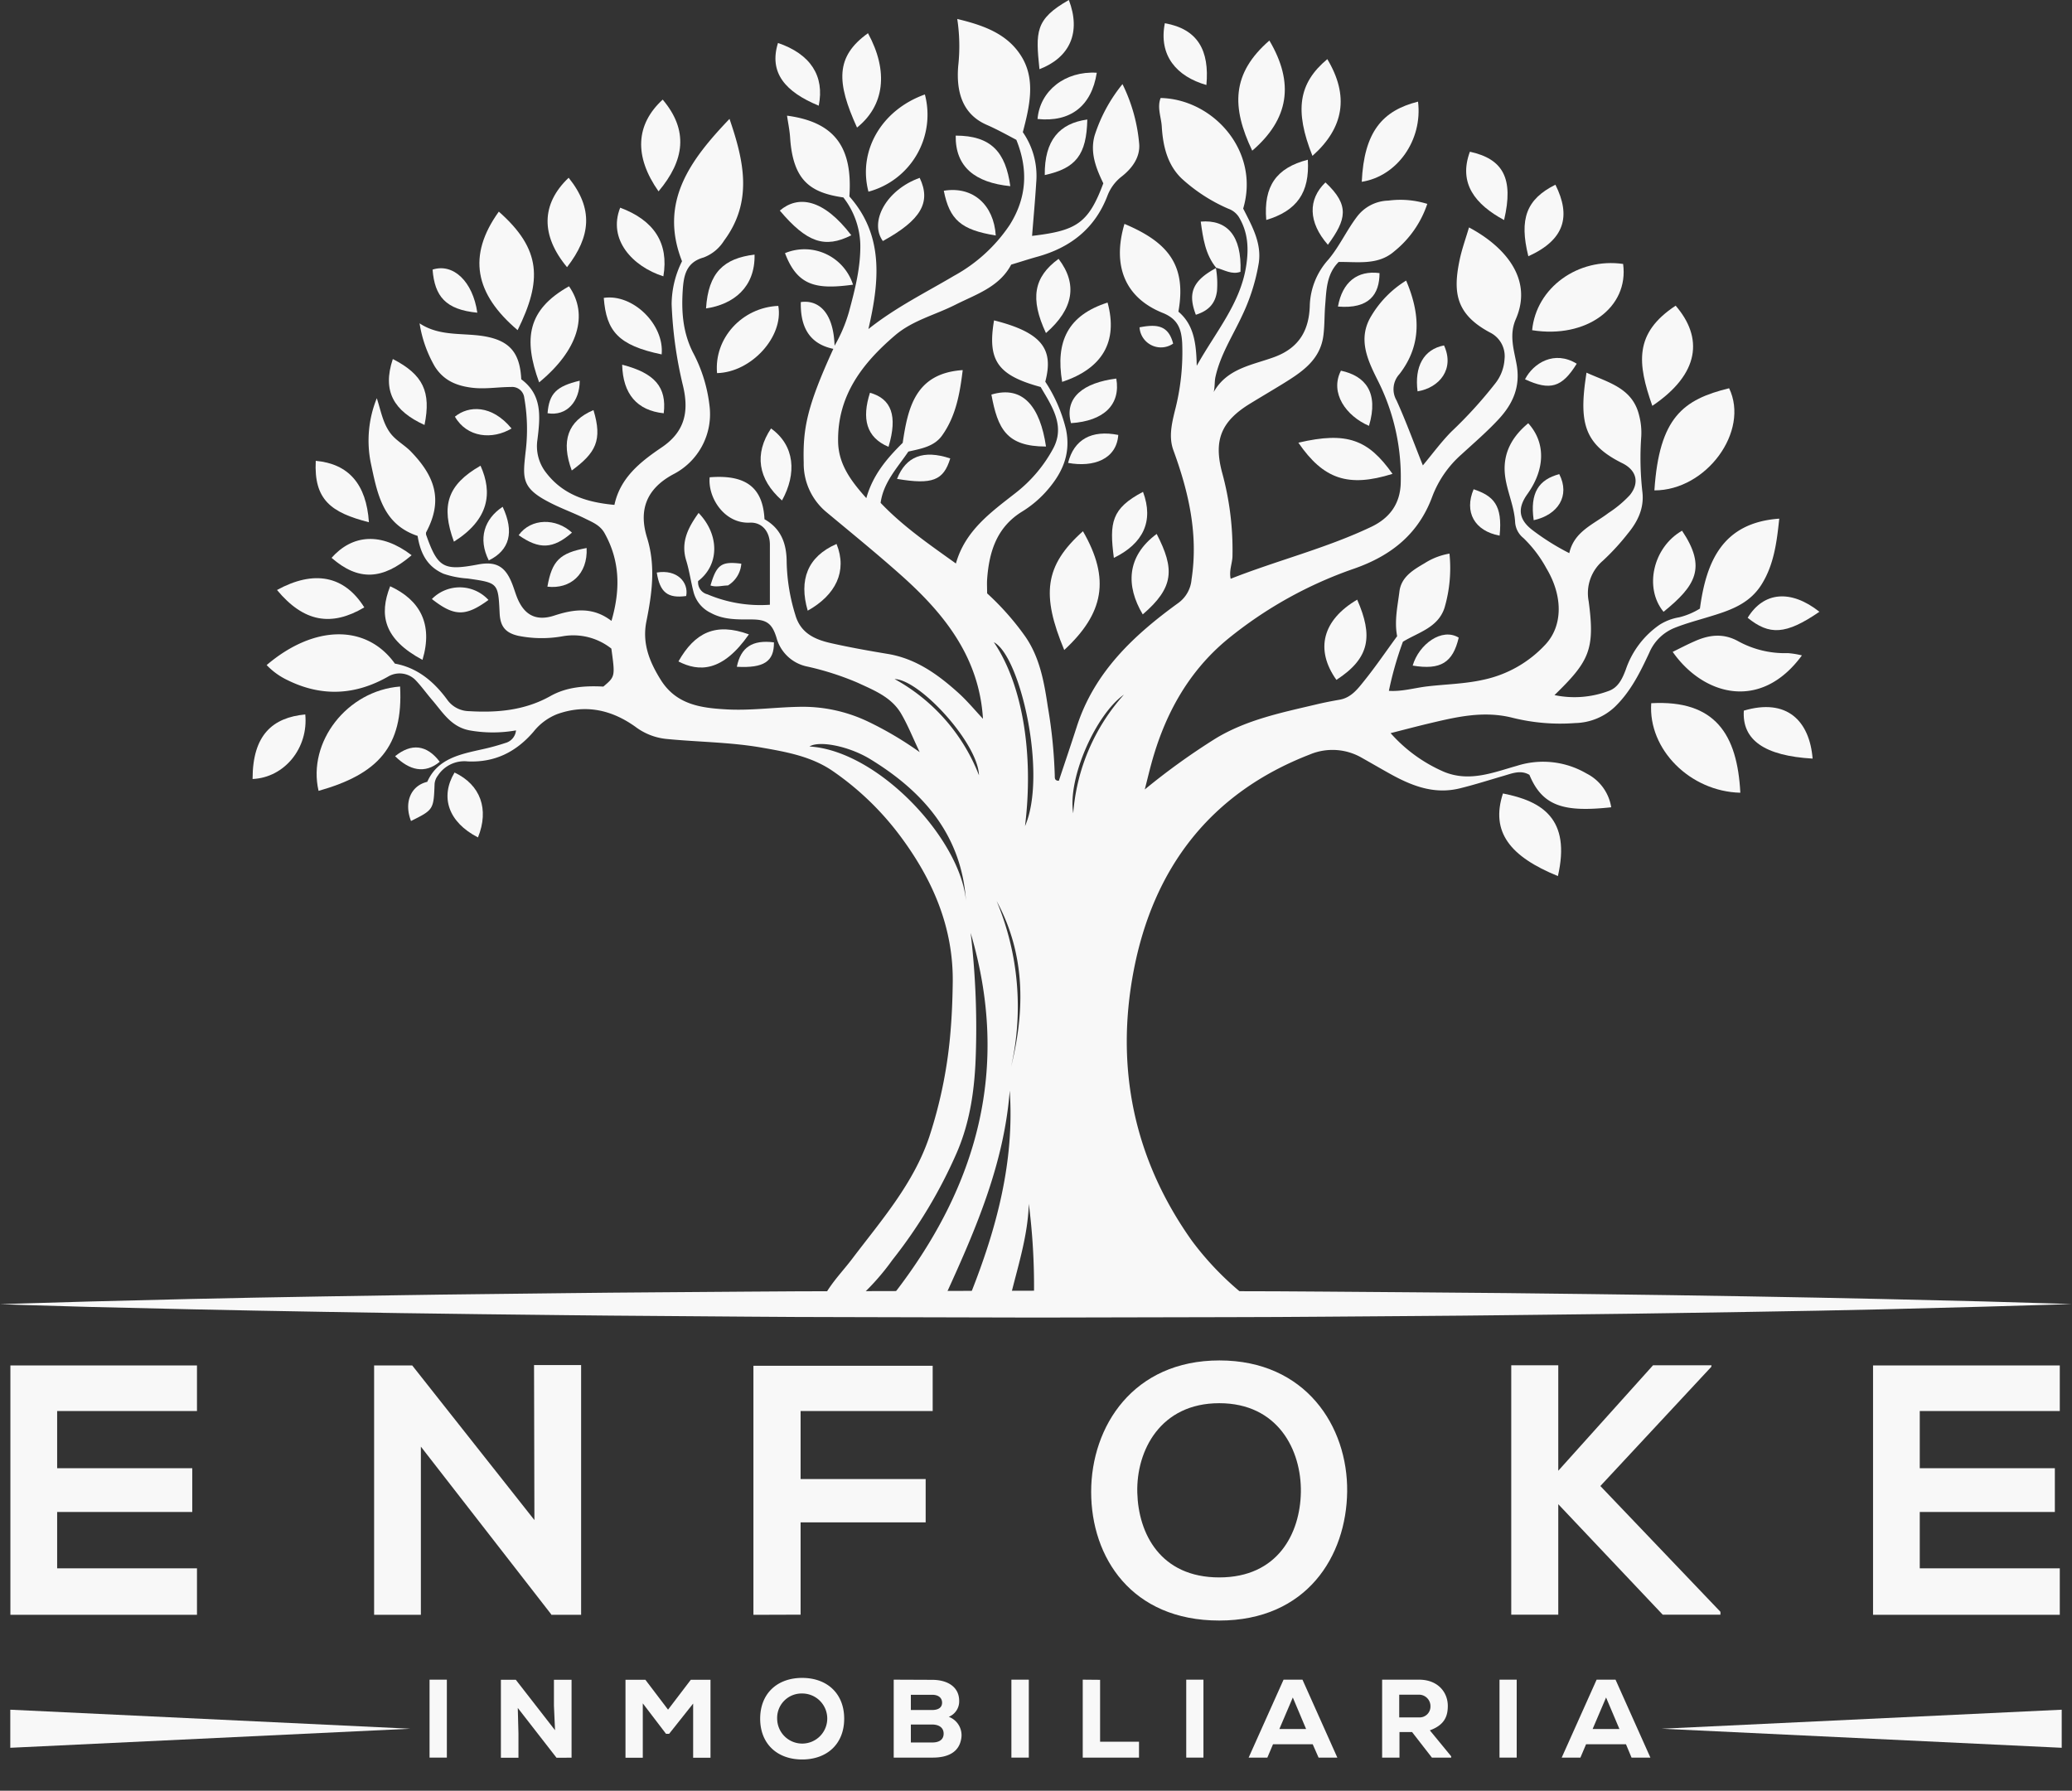 <svg id="Layer_1" data-name="Layer 1" xmlns="http://www.w3.org/2000/svg" viewBox="0 0 398.77 344.64"><rect x="0" y="0" width="398.77" height="344.64" fill="#333333" stroke="none"/><defs><style>.cls-1{fill:#f8f8f8;}</style></defs><path class="cls-1" d="M0,251l4.48-.14,12.65-.37L36.8,250c7.59-.16,16.16-.35,25.51-.49s19.47-.33,30.18-.44,22-.28,33.68-.35,23.76-.21,36-.22l37.19-.09,37.19.09c12.27,0,24.34.15,36,.22s23,.21,33.69.34,20.83.28,30.18.44,17.91.33,25.51.5l19.66.47,12.66.37,4.48.14-4.48.14-12.66.37L362,252c-7.6.17-16.17.35-25.51.49s-19.47.33-30.18.44-22,.28-33.69.35-23.75.21-36,.22l-37.19.08-37.19-.09c-12.26,0-24.34-.15-36-.22s-23-.22-33.68-.34-20.84-.29-30.18-.45-17.92-.32-25.51-.49l-19.67-.46-12.65-.37Z"/><path class="cls-1" d="M76,127.72c4.32.78,7.55,3.46,10.16,7.07a5.25,5.25,0,0,0,4.11,2.08c5.45.33,10.76-.15,15.67-2.91,3.17-1.78,6.7-2,10.18-1.82,2.28-1.93,2.28-1.93,1.54-7.31a11.79,11.79,0,0,0-9.39-2.37,22.82,22.82,0,0,1-8.56-.1c-2.45-.57-3.43-1.81-3.55-4.33-.28-5.9-.29-5.84-6.16-6.69a17.84,17.84,0,0,1-4.63-.91c-3.2-1.39-4.47-4-5-7.29-6.73-2.24-7.75-8.15-9-14a21.7,21.7,0,0,1,1.15-12.5c.78,2.41,1.14,4.64,2.48,6.55,1.08,1.53,2.7,2.34,4,3.63,4.6,4.73,6.4,9.32,3,15.65a1.52,1.52,0,0,0,0,.43c2.25,6.37,3.34,7,10,5.74,3.36-.63,5.14.29,6.44,3.4.36.84.62,1.73.94,2.6,1.32,3.59,3.61,5,7.21,3.86,3.9-1.29,7.52-1.74,11.09,1,1.74-6,1.66-11.56-1.34-16.91-.86-1.53-2.34-2.09-3.72-2.78-2.31-1.14-4.75-2-7-3.19-5.32-2.75-5-4.67-4.48-9.53a35,35,0,0,0-.24-10.52,2.35,2.35,0,0,0-2.56-2.09c-2.58,0-5.12.48-7.74.11-3-.41-5.31-1.5-6.93-4.07a24,24,0,0,1-2.92-8.29c4.05,2.69,8.69,1.71,13,2.59,4.53.93,6.33,3.31,6.57,8.18,4.08,3,3.66,7.24,3.11,11.64A8.27,8.27,0,0,0,105.12,91c3.29,4.27,7.88,5.69,13.13,6.17,1.11-5.23,5-8.28,9-11,4.51-3,5.4-6.86,4.2-11.91a79.36,79.36,0,0,1-2.19-15.73,18.76,18.76,0,0,1,2-8.25c-4.48-11.39,1.58-19.49,9.14-27.4,2.78,8.1,4.55,15.91-1.06,23.45a7.94,7.94,0,0,1-3.94,3.23c-3.36.94-3.81,3.49-4,6.25-.27,4.12,0,8.12,1.95,12a28.73,28.73,0,0,1,3.19,10.19,13,13,0,0,1-7,13.3c-5.32,2.88-6.61,7.06-5,12.22,1.69,5.48.93,10.75-.14,16.1-.85,4.25.64,7.85,2.84,11.34,3,4.69,7.74,5.3,12.58,5.57,4.62.26,9.22-.4,13.84-.49A29.16,29.16,0,0,1,167,138.85a66.42,66.42,0,0,1,10,5.91c-1.34-2.82-2.28-5.2-3.56-7.39-1.87-3.22-5.25-4.52-8.44-6a54.9,54.9,0,0,0-9.56-3.07,7.72,7.72,0,0,1-6-5.57c-.85-2.76-1.91-3.52-4.87-3.51-2.67,0-5.31.08-7.77-1.26a6.18,6.18,0,0,1-3.27-3.82c-.56-2.06-.83-4.21-1.46-6.25-1.11-3.6.4-6.39,2.38-9.17,4.06,4.22,4,10-.09,13.11a2.38,2.38,0,0,0,1.81,2.56,26,26,0,0,0,12,2c0-3.93,0-7.74,0-11.55,0-2.58-1.55-4.36-3.87-4.25-4.91.22-8.1-4.84-7.72-8.73,6.8-.55,10.25,1.83,10.55,8.07,3.18,1.8,4.26,4.66,4.27,8.24a36.65,36.65,0,0,0,1.66,10.15c1,3.53,3.74,4.75,6.82,5.45,3.62.82,7.28,1.47,10.95,2.08,5.48.9,9.74,4,13.69,7.57,1.68,1.53,3.14,3.3,4.66,4.92-.72-11.75-7.33-20.12-15.7-27.58-4.72-4.21-9.62-8.19-14.47-12.23a12.1,12.1,0,0,1-4.33-9.48c-.17-6.53.57-10.69,5.7-21.91-4.82-1-6.36-4.49-6.26-9,3-.45,6.27,1.46,6.5,8.4a28.59,28.59,0,0,0,2.77-6.52c1.15-4.28,2.27-8.56,2.18-13.07A15.44,15.44,0,0,0,162.31,38c-6.3-.91-9.7-3.19-10.25-11.55-.09-1.4-.39-2.79-.59-4.19,9,1.21,12.67,5.88,12,15.55,6.63,7.47,5.81,16.28,3.66,25.52,5.27-4.19,11-7,16.48-10.25a30.51,30.51,0,0,0,10.72-9.8c3.32-5.28,3.56-10.72,1.27-16.37-1.89-1-3.69-2-5.6-2.84-4.85-2.06-6-6.51-5.58-11.42a34.69,34.69,0,0,0-.19-9c5,1.21,9.67,2.81,12.39,7.27s1.53,9.56.23,14.52a14.72,14.72,0,0,1,2.58,9.66c-.21,3.43-.53,6.86-.8,10.3,8.42-1,10.82-2.31,13.71-10.12-1.38-2.85-2.59-5.87-1.68-9.17a30.16,30.16,0,0,1,5.37-9.92,32.12,32.12,0,0,1,3.22,11.57c.17,2.57-1.41,4.67-3.36,6.2a8.49,8.49,0,0,0-2.75,3.7c-2.42,6.34-7.14,10-13.53,11.76-1.66.46-3.29,1-5,1.51-2.29,4.33-6.76,5.71-10.74,7.72s-8.23,3-11.62,5.9C166,69.9,161.15,76.11,161.3,85c.07,4.31,2.42,7.52,5.43,10.87,1.24-4.41,3.87-7.55,7-10.64,1-6.7,2.4-13.4,11.55-14-.54,4.48-1.31,8.89-4,12.63-1.52,2.1-4.07,2.51-6.46,3.05-2.11,3.12-4.8,5.91-5.34,9.87,4.31,4.53,9.36,8,14.49,11.67,1.79-6.35,6.74-9.86,11.48-13.57a27.15,27.15,0,0,0,7.2-8.48c1.71-3.13.93-5.93-.55-8.76-.56-1.08-1.21-2.11-1.82-3.16C192,72.23,190,69.38,191.31,61.66c9.46,2.38,11.47,5.7,9.86,11.8a28.91,28.91,0,0,1,4,9.24c1,4.91-.9,8.66-4,12.08a21,21,0,0,1-4.49,3.7c-4.85,3-6.32,7.71-6.7,13-.06.86,0,1.73,0,2.72a51.67,51.67,0,0,1,7.24,8.16c2.9,4.1,3.73,8.91,4.45,13.72a93.94,93.94,0,0,1,1.33,13.28c0,.43,0,.9.78.91,1.14-3.43,2.32-6.9,3.44-10.38,3.38-10.54,11-17.65,19.58-23.86a6.22,6.22,0,0,0,2.52-4.52c1.33-8.65-.55-16.82-3.5-24.87-.9-2.47-.33-5,.26-7.45A44.7,44.7,0,0,0,227.52,66c-.15-2.68-.84-4.61-3.73-5.77-7.27-2.91-9.77-9.07-7.38-17.14,8.3,3.5,12,7.86,10.38,16.89,3,2.53,3.44,6.13,3.53,10.42,3.68-6.58,8.36-11.94,9.5-19.13.53-3.37.41-6.54-1.42-9.54a4,4,0,0,0-2-1.56,32.12,32.12,0,0,1-9-5.83c-2.76-2.66-3.59-6.31-3.81-10-.11-1.81-.93-3.64-.22-5.48,10.12.22,19.17,10.23,15.89,21.28,1.64,3.26,3.58,6.57,3,10.47a37.93,37.93,0,0,1-3.23,10.19c-1.8,3.87-4.17,7.49-5.11,11.75-.2.92-.09,1.86-.33,2.9,2.58-4.59,7.46-5.18,11.68-6.74,4.84-1.79,6.7-5.25,6.81-10a13.84,13.84,0,0,1,3.59-8.77c2.12-2.53,3.47-5.56,5.46-8.19a7.79,7.79,0,0,1,6.06-3.14,17.5,17.5,0,0,1,7.5.63,19.72,19.72,0,0,1-6.34,9.12c-3.13,2.74-7,2-10.72,2.06-2.38,2.39-2.35,5.47-2.6,8.45-.15,1.94-.09,3.9-.35,5.81-.64,4.64-4.15,6.93-7.71,9.14-2.13,1.31-4.29,2.58-6.43,3.89-5.51,3.39-7,7-5.34,13.23a56.3,56.3,0,0,1,2,16c0,1.44-.7,2.82-.35,4.45,9-3.55,18.37-5.86,27.07-10,3.47-1.66,5.56-4.36,5.66-8.45A41.31,41.31,0,0,0,265.05,73c-1.91-3.84-3.78-7.89-1.12-12.22A20,20,0,0,1,270.62,54c2.69,6.3,3.08,12.36-1.29,18a4.29,4.29,0,0,0-.56,5.06c1.82,4,3.33,8.17,5.07,12.51,1.88-2.26,3.53-4.51,5.49-6.5a84,84,0,0,0,8.43-9.26,8.34,8.34,0,0,0,1.8-4.73A5.07,5.07,0,0,0,286.77,64c-6.61-3.52-7.14-7.75-5.88-13.86.44-2.15,1.2-4.23,1.83-6.37,6.72,3.57,12.44,9.82,9,17.67-1.34,3.09-.31,6,.18,8.8.73,4.23-.76,7.49-3.41,10.37-2.24,2.43-4.77,4.6-7.21,6.84a20.45,20.45,0,0,0-5.61,8.07c-2.63,7.19-7.85,11.39-15,13.9A79.6,79.6,0,0,0,236.28,123c-7.63,6.29-12.14,14.59-14.7,24-.43,1.57-.8,3.15-1.26,4.94A130,130,0,0,1,234,142.1c5.93-3.58,12.61-4.94,19.22-6.5,1.53-.37,3.08-.67,4.63-.94,2.19-.39,3.45-2.07,4.68-3.6,2.24-2.78,4.25-5.75,6.36-8.62-.57-2.91.09-5.78.44-8.6s2.67-4.16,4.86-5.45a12.89,12.89,0,0,1,4.77-1.84A27.1,27.1,0,0,1,278,117c-1.26,3.81-5,4.68-8,6.51a65.92,65.92,0,0,0-2.7,9.45c2.58.17,5-.59,7.49-.87,3.55-.41,7.15-.47,10.67-1.26a22.65,22.65,0,0,0,12-6.82c3.31-3.59,3.37-9.28.15-14.64a24,24,0,0,0-4.41-5.81,4.27,4.27,0,0,1-1.6-3c-.16-3.32-1.76-6.34-2-9.61-.27-3.95,1.51-7,4.52-9.49,3.35,3.69,3.29,8.77-.12,13.57-2,2.77-1.75,4.94.94,7a46,46,0,0,0,7.08,4.43c.92-4.18,4.66-5.53,7.55-7.74a21.88,21.88,0,0,0,4.11-3.44c1.91-2.38,1.27-4.78-1.43-6.12-6.66-3.29-8.11-7-7.33-14.36.09-.93.24-1.85.41-3.08,4.19,1.91,8.86,2.93,10.13,8.22a13.06,13.06,0,0,1,.41,4.07,57.84,57.84,0,0,0,.23,10.77c.33,3.06-.92,5.62-2.8,7.89a44.7,44.7,0,0,1-4.83,5.26,8.2,8.2,0,0,0-2.72,7.79c1.25,9.31.1,11.57-6.58,18.06a18.7,18.7,0,0,0,10.29-.75c2-.64,2.78-2.45,3.44-4.18a17.16,17.16,0,0,1,6.5-8.61,10.1,10.1,0,0,1,3.76-1.43,13.87,13.87,0,0,0,4-1.68c1.2-8.87,4.22-16.53,15.27-17.31-.47,4.45-1,8.82-3.4,12.66s-6.26,5.06-10.19,6.25c-2.18.67-4.37,1.24-6.5,2.09a8.9,8.9,0,0,0-4.93,4.82c-1.76,3.77-3.58,7.48-6.66,10.44a11.47,11.47,0,0,1-7.59,3.08,38,38,0,0,1-12-1c-5.74-1.47-11.09-.12-16.53,1.17-2.29.55-4.55,1.15-7,1.77a29.2,29.2,0,0,0,10.31,7.46c4.9,2,9.48.1,14-1.17a16.56,16.56,0,0,1,13.4,1.48,8.83,8.83,0,0,1,4.75,6.5c-8.89.95-13.19-.06-15.74-6.24-1.68-1-3.33-.28-5,.2-2.81.82-5.59,1.71-8.45,2.41-4.68,1.13-8.76-.33-12.75-2.47-2-1.09-4-2.27-6-3.39a11.28,11.28,0,0,0-10.12-.65c-19.15,7.43-30.05,21.9-33.83,41.5-3.6,18.71,0,36.35,11.21,52.1a57.58,57.58,0,0,0,9.64,10.1H199a124.61,124.61,0,0,0-1-17.25c-.17,5.89-1.92,11.43-3.34,17.12h-7.77c4.93-12.47,8.37-25.26,7.44-38.91-1.06,13.88-6.4,26.39-12.14,38.95h-10c15.92-20.63,22.31-43.27,14.62-69.28a155.79,155.79,0,0,1,1,23.07c-.18,6.55-1,13-3.63,19.12a93.34,93.34,0,0,1-12.44,20.75,45.84,45.84,0,0,1-5.82,6.68h-7.14c1.52-2.63,3.53-4.66,5.22-6.9,5.61-7.41,11.8-14.44,14.84-23.47a87.74,87.74,0,0,0,4.15-21c.23-2.88.33-5.75.37-8.63.16-10.72-3.88-19.95-10.16-28.35a55.24,55.24,0,0,0-12.84-12.37c-4.1-2.86-8.93-3.73-13.74-4.57-6.11-1.07-12.3-1.07-18.45-1.68a11.89,11.89,0,0,1-5.88-2.33c-4.58-3.27-9.55-4.38-15-2.46a10.91,10.91,0,0,0-4.62,3.42c-3.34,3.87-7.41,5.94-12.66,5.7a6.09,6.09,0,0,0-5.75,2.74,3.07,3.07,0,0,0-.62,1.58c-.18,4.95-.21,5-4.54,7.15-1.37-3.51-.1-6.77,3.13-7.54,2-4.51,6.38-5.32,10.67-6.28a43.51,43.51,0,0,0,4.34-1.19,2.78,2.78,0,0,0,2.07-2.43,25.51,25.51,0,0,1-8.93,0c-3.55-.67-5.14-3.43-7.17-5.8-1.12-1.3-2.12-2.72-3.31-3.95a4.32,4.32,0,0,0-5.11-.66c-6.34,3.65-12.85,4-19.45.74A13.51,13.51,0,0,1,51.32,128C60.41,120.25,70.51,120.06,76,127.72Zm109.91,45.63c-.87-12.54-8.1-20.94-18.42-27.24-4.08-2.5-9.8-3.63-11.7-2.44C169,144.48,184.83,161.43,185.91,173.35ZM197.27,159c4.32-9.9-.9-32.78-6-35.4C196.74,131.62,199,145,197.27,159ZM191.8,173.4a52.54,52.54,0,0,1,2.79,31.91C197.31,194.34,197.33,183.61,191.8,173.4Zm14.75-16.87a38.51,38.51,0,0,1,9.75-22.83C211,137.4,205.42,149.67,206.55,156.53Zm-18.14-7.32c-.19-6.16-11.36-18.4-16.24-18.52A36,36,0,0,1,188.41,149.21Z"/><path class="cls-1" d="M77,132.13c.63,11.59-4.27,16.86-15.69,20.08C59.13,142.82,66.8,132.91,77,132.13Z"/><path class="cls-1" d="M317.79,135.34c12.33-.68,16.56,6,17.15,17.23C325.29,152.34,317.17,144.24,317.79,135.34Z"/><path class="cls-1" d="M318.4,94.38c.93-14.08,5.56-17.49,14.38-19.66C336.76,83,328.4,94.39,318.4,94.38Z"/><path class="cls-1" d="M321.92,125.46c1.46-.72,2.78-1.41,4.13-2,2.84-1.29,5.62-1.67,8.57,0a18.65,18.65,0,0,0,9.46,2.24,15.9,15.9,0,0,1,2.71.44C338.84,137,327.77,133.81,321.92,125.46Z"/><path class="cls-1" d="M96,40.73C104.24,48,104.33,54,99.62,63.54,91.38,56.56,89.9,49.22,96,40.73Z"/><path class="cls-1" d="M294.87,63.55c.78-8.18,8.83-14,17.51-12.75C313.52,59.21,305.27,65.22,294.87,63.55Z"/><path class="cls-1" d="M208.42,102.24c5.32,9.21,4,15.83-3.6,22.86C200.4,114.49,201,108.86,208.42,102.24Z"/><path class="cls-1" d="M178,18.18a15.33,15.33,0,0,1-10.86,18.71C165.09,29.06,169.62,21.17,178,18.18Z"/><path class="cls-1" d="M244.3,7.8C249.15,16,248.07,22.93,241,29,237,20.63,237,14.14,244.3,7.8Z"/><path class="cls-1" d="M318,78.11c-2.89-8.2-3.53-14,4.49-19.28C327.77,64.94,327.21,71.9,318,78.11Z"/><path class="cls-1" d="M299.83,168.61c-9.18-3.74-13-8.47-10.58-15.9C296.82,154.19,302.35,157.59,299.83,168.61Z"/><path class="cls-1" d="M103.76,73.59c-3.07-8.4-2.25-14,5.75-18.49C113.34,60.59,111.26,67.41,103.76,73.59Z"/><path class="cls-1" d="M213.16,58.23c2.05,7.55-1,12.69-8.74,15.27C203.1,65.7,205.53,60.68,213.16,58.23Z"/><path class="cls-1" d="M268,91.2c-8.56,2.68-13.31,1-18.12-6C259.27,83,263.34,84.62,268,91.2Z"/><path class="cls-1" d="M272.91,19.56c.91,7.4-4,14.36-10.83,15.43C262.52,25.36,266.06,21.28,272.91,19.56Z"/><path class="cls-1" d="M252.59,30c-3.5-8.78-2.67-14,2.86-18.62C259.66,18.41,258.7,24.56,252.59,30Z"/><path class="cls-1" d="M167.05,6.39c4,7.35,3.17,13.92-2.11,18.16C161,15.89,160.72,10.92,167.05,6.39Z"/><path class="cls-1" d="M348.85,146c-9.27-.53-13.6-3.59-13.24-9.23C343.92,134.3,348.26,138.76,348.85,146Z"/><path class="cls-1" d="M126.74,36.83c-4.74-6.75-4.42-12.86.8-17.66C132.53,25.07,131.78,30.84,126.74,36.83Z"/><path class="cls-1" d="M138,71.81c-.6-6.7,4.81-12.64,11.79-12.94C150.85,64.8,144.6,71.65,138,71.81Z"/><path class="cls-1" d="M70.11,116.9c-6.29,3.72-11.62,2.89-16.8-3.35C60.4,109.67,66.25,110.74,70.11,116.9Z"/><path class="cls-1" d="M109.44,34.21c4.79,5.95,4.28,11.28-.31,17.21C104.05,45.32,104.12,39.26,109.44,34.21Z"/><path class="cls-1" d="M323.72,102.14c4.79,7.14,2.59,10.62-3.56,15.61C316.38,113.17,318.11,105.35,323.72,102.14Z"/><path class="cls-1" d="M257.2,130.85c-4.16-5.86-2.65-11.53,4-15.44C264.24,122.36,263.71,126.63,257.2,130.85Z"/><path class="cls-1" d="M48.61,149.93c0-8.5,3.87-11.83,10.14-12.43C59.38,143.94,54.78,149.65,48.61,149.93Z"/><path class="cls-1" d="M222.61,102.76c3.48,6.75,3.37,10.29-2.68,15.49C216.67,112.79,216.78,107.09,222.61,102.76Z"/><path class="cls-1" d="M81.31,127c-7.48-4-8.39-8.67-6.22-14.17C80.72,115.43,83.41,120,81.31,127Z"/><path class="cls-1" d="M79.22,106.86c-5.59,4.78-10.25,5-15.41.5C67.84,102.84,73.37,102.38,79.22,106.86Z"/><path class="cls-1" d="M92.48,89.63c2.35,5.22,1.66,10.35-5.12,14.62C84.83,97.34,86.07,93.31,92.48,89.63Z"/><path class="cls-1" d="M127.34,68.21c-8.36-1.74-10.65-4.48-11.14-10.88C121.79,56.49,127.89,62.45,127.34,68.21Z"/><path class="cls-1" d="M127.67,53.18c-5.9-1.87-10.74-7.06-8.31-13.21C125.85,42.39,128.76,46.77,127.67,53.18Z"/><path class="cls-1" d="M71,100.51c-7.27-1.85-10.62-4.31-10.23-11.82C67.09,89.27,70.51,93.17,71,100.51Z"/><path class="cls-1" d="M201.31,85.94c-7.61,0-9.29-3.41-10.51-10C196.92,74.1,200.19,78.35,201.31,85.94Z"/><path class="cls-1" d="M299.35,35.55c3,6,1.86,10.57-5.21,13.77C292.35,42.13,293.75,38.34,299.35,35.55Z"/><path class="cls-1" d="M289.47,42.35c-5.55-3-8.83-7.06-6.58-13.15C289.28,30.59,291.36,34.33,289.47,42.35Z"/><path class="cls-1" d="M211.08,14c-1,6.43-5.09,9.56-11.4,8.9C200.14,17.46,205,13.63,211.08,14Z"/><path class="cls-1" d="M232.18,16.36c-5.7-1.63-9.23-5.64-8-11.89C230.52,5.59,232.79,9.7,232.18,16.36Z"/><path class="cls-1" d="M183.93,26.1c6.86,0,9.61,3.22,10.51,9.73C187.67,35.15,183.84,32.13,183.93,26.1Z"/><path class="cls-1" d="M201.3,64.1c-3.1-6.63-2.37-10.78,2.43-14.28C207.42,54.66,206.64,59.46,201.3,64.1Z"/><path class="cls-1" d="M151.08,48.72a9.8,9.8,0,0,1,13.09,6.07C157.13,55.75,153.47,55.07,151.08,48.72Z"/><path class="cls-1" d="M144.13,122.09c-5.08,7.29-9.62,7.24-13.56,5.21C133.73,121.72,137.74,119.76,144.13,122.09Z"/><path class="cls-1" d="M177,34.23c2.25,4.72.23,8.14-7.09,12.16C167.25,42.72,170.54,36.54,177,34.23Z"/><path class="cls-1" d="M163.84,45.28c-5.12,2.59-8.57,1.38-13.76-4.75C153.59,37.54,158.44,38.21,163.84,45.28Z"/><path class="cls-1" d="M205.71,0c2.37,6.24.21,11.05-5.66,13.32C199.31,6.13,199.19,3.7,205.71,0Z"/><path class="cls-1" d="M149.73,8.27c6.25,2.13,9,6.34,7.84,12.07C151.14,17.69,147.94,14,149.73,8.27Z"/><path class="cls-1" d="M350.16,117.74c-6.52,4.48-9.65,4.52-13.81,1.16C339.42,113.87,344.66,113.4,350.16,117.74Z"/><path class="cls-1" d="M75.6,69.1c5.84,3,7.4,6.31,6.1,12.69C75.83,79.11,73.52,75.33,75.6,69.1Z"/><path class="cls-1" d="M161,104.69c2.12,5.26-.17,9.83-5.55,12.84C153.72,111.61,155.4,107.13,161,104.69Z"/><path class="cls-1" d="M251.7,30.74c.38,6.38-2.13,9.82-8,11.6C243.15,35.82,245.65,32.3,251.7,30.74Z"/><path class="cls-1" d="M150.5,96.32c-4.66-4.1-5.36-9-2.11-13.86C153,85.76,153.35,91.18,150.5,96.32Z"/><path class="cls-1" d="M145.22,49c.14,6.32-4.09,9.59-9.34,10.36C136.32,52.48,139.27,49.72,145.22,49Z"/><path class="cls-1" d="M214.37,107.37c-.89-6.8-.48-9.5,5.61-12.71C222.09,100.33,220,104.62,214.37,107.37Z"/><path class="cls-1" d="M87.48,148.68c5,2.36,6.7,7.07,4.51,12.49C86.27,158.23,84.66,153.39,87.48,148.68Z"/><path class="cls-1" d="M209.26,23c-.15,6.78-2.18,9.39-8.19,10.69C201,27,203.89,23.74,209.26,23Z"/><path class="cls-1" d="M191.64,45.32c-6.65-1.07-8.89-3-10-8.61C187.28,35.78,191.27,39.46,191.64,45.32Z"/><path class="cls-1" d="M234.09,51.57c-2.14-2.59-2.56-5.76-3-8.92,5-.42,7.93,2.61,7.65,9.66-1.69.61-3.13-.38-4.67-.78Z"/><path class="cls-1" d="M214.84,72.86c.86,5-2.36,8.17-8.72,8.58C204.76,76.5,208.55,73.65,214.84,72.86Z"/><path class="cls-1" d="M258.07,71.34c4.66,1,7.33,4.14,5.4,10.62C259.09,80.08,255.87,75.64,258.07,71.34Z"/><path class="cls-1" d="M255.09,35.11c4.75,4.42,4,7.17.47,12C251.75,42.76,251.71,38.36,255.09,35.11Z"/><path class="cls-1" d="M114.22,78.93c1.76,5.81.44,8.23-4.18,11.62C107.92,84.85,109.28,81,114.22,78.93Z"/><path class="cls-1" d="M119.74,70.19c6.3,1.62,8.6,4.34,8,9.35C122.61,79,119.88,75.84,119.74,70.19Z"/><path class="cls-1" d="M91.86,60.18c-6.11-.59-8.2-3.15-8.61-8.29C87.22,50.6,91,54.16,91.86,60.18Z"/><path class="cls-1" d="M205.56,89.09c1.12-4.5,4.52-6.41,9.66-5.38C214.89,88.36,210.5,90,205.56,89.09Z"/><path class="cls-1" d="M182.88,88.23c-1.3,4.26-3.44,5.08-10.24,3.94C174.35,87.82,177.73,86.52,182.88,88.23Z"/><path class="cls-1" d="M171,86c-4.31-1.82-5.16-5.43-3.57-10.41C171.54,76.74,172.8,80,171,86Z"/><path class="cls-1" d="M98.45,82.47c-3.67,2.19-8.56,1.78-10.9-2.28C90.14,78.06,94.63,77.82,98.45,82.47Z"/><path class="cls-1" d="M257.5,59c.84-4.7,3.72-7,8-6.44C265.49,56.61,263.56,59.5,257.5,59Z"/><path class="cls-1" d="M295.17,100.12c-.76-5.32,1-7.81,4.92-8.87C302.23,95.43,299.84,99.1,295.17,100.12Z"/><path class="cls-1" d="M303.45,70c-2.83,4.58-5.11,5.24-9.95,3C295.11,69.87,299.16,67.36,303.45,70Z"/><path class="cls-1" d="M271.88,128.1c1.2-4.12,5.63-7.36,8.86-5.38C279.61,127.52,277.28,129,271.88,128.1Z"/><path class="cls-1" d="M283.61,94.16c3.79,1.29,5.61,3,5,8.93C283.75,102.18,281.76,98.52,283.61,94.16Z"/><path class="cls-1" d="M94.07,107.86c-2.12-4.21-.85-8,2.67-10.32C99,102.37,98.11,105.88,94.07,107.86Z"/><path class="cls-1" d="M105.35,112.91c.89-5,2.37-6.48,7.55-7.44C113.15,110.51,109.76,113.43,105.35,112.91Z"/><path class="cls-1" d="M272.82,75.32c-.62-4.75,1.15-8.08,5.09-8.84C280,71,277.05,74.62,272.82,75.32Z"/><path class="cls-1" d="M83.12,115.29a7.51,7.51,0,0,1,10.89.18C89.6,118.69,87.43,118.67,83.12,115.29Z"/><path class="cls-1" d="M110.08,102.51c-3.65,3.18-6.31,3.27-10.26.49C102.23,99.66,107.06,99.7,110.08,102.51Z"/><path class="cls-1" d="M234,51.53a17.55,17.55,0,0,1,.22,4.47c-.33,2.58-1.8,3.86-4.07,4.58-1.62-4.22-.58-6.58,3.9-9Z"/><path class="cls-1" d="M141.81,128.33c.76-3.76,3-5.23,7.14-4.7C149,127.33,147,128.61,141.81,128.33Z"/><path class="cls-1" d="M84.63,146.61c-2.9,2.41-5.85,1.63-8.59-1.07C79.16,143,82.13,143.31,84.63,146.61Z"/><path class="cls-1" d="M105.38,79.53c.31-3.79,1.69-5.19,6.19-6.26C111.58,77.25,109.07,80.15,105.38,79.53Z"/><path class="cls-1" d="M126.4,110.19c3.87-.66,6.18,1.85,5.66,4.52C128.48,115.2,127,114,126.4,110.19Z"/><path class="cls-1" d="M225.78,66.13A4.13,4.13,0,0,1,219.31,63C222.64,62.35,224.86,62.58,225.78,66.13Z"/><path class="cls-1" d="M142.67,108.49a5.33,5.33,0,0,1-2.58,4.19c-1.09,0-2.21.39-3.35,0C137.92,108.65,138.84,108,142.67,108.49Z"/><path class="cls-1" d="M37.91,310.79H2v-48H37.91v8.78H11v11H37V291H11v10.84H37.91Z"/><path class="cls-1" d="M102.78,262.72h9.06v48.07h-5.63v.07L81,278.42v32.37h-9v-48h7.33l23.52,29.76Z"/><path class="cls-1" d="M145,310.79V262.86h34.5v8.71H154.08v13.09h24.07V293H154.08v17.76Z"/><path class="cls-1" d="M259.27,287.06c-.14,12.42-7.75,24.83-24.62,24.83S210,299.75,210,287.13s8.1-25.3,24.69-25.3S259.41,274.51,259.27,287.06Zm-40.39.21c.2,7.89,4.46,16.32,15.77,16.32s15.57-8.5,15.71-16.39c.13-8.09-4.39-17.14-15.71-17.14S218.67,279.18,218.88,287.27Z"/><path class="cls-1" d="M329.35,263.06,308,286l23.11,24.21v.55H320l-20.1-21.26v21.26h-9.05v-48h9.05v20.3l18.24-20.3h11.25Z"/><path class="cls-1" d="M396.42,310.79H360.48v-48h35.94v8.78H369.47v11h26V291h-26v10.84h26.95Z"/><polygon class="cls-1" points="1.98 329.05 78.98 332.71 1.98 336.38 1.98 329.05"/><polygon class="cls-1" points="396.79 336.38 319.78 332.71 396.79 329.05 396.79 336.38"/><path class="cls-1" d="M82.67,338.27v-15H86v15Z"/><path class="cls-1" d="M106.82,333l-.21-4.71v-5H110v15H107.1l-7.45-9.58.13,4.92v4.66H96.4v-15h2.87Z"/><path class="cls-1" d="M133.4,327.87l-4.62,5.82h-.6l-4.47-5.86v10.46h-3.33v-15h3.83l4.36,5.75,4.38-5.75h3.79v15H133.4Z"/><path class="cls-1" d="M154.38,338.63c-4.79,0-8.08-3-8.08-7.85s3.29-7.85,8.08-7.85,8.09,3,8.09,7.85S159.18,338.63,154.38,338.63Zm0-12.7a4.7,4.7,0,0,0-4.81,4.85,4.82,4.82,0,1,0,4.81-4.85Z"/><path class="cls-1" d="M179.41,323.3c2.84,0,5.19,1.28,5.19,4.06a3.2,3.2,0,0,1-2,3.06,3.78,3.78,0,0,1,2.37,4.34c-.45,2.42-2.46,3.51-5.46,3.51H172v-15Zm-4.11,5.81h4.06c1.31,0,1.95-.53,1.95-1.41s-.64-1.52-1.9-1.52H175.3Zm0,6.25h4.11c1.49,0,2.2-.66,2.2-1.71s-.77-1.75-2.25-1.75H175.3Z"/><path class="cls-1" d="M194.65,338.27v-15H198v15Z"/><path class="cls-1" d="M211.72,323.3v11.91h7.49v3.06H208.38v-15Z"/><path class="cls-1" d="M228.3,338.27v-15h3.31v15Z"/><path class="cls-1" d="M252.64,335.7H245l-1.09,2.57h-3.6l6.72-15h3.64l6.71,15h-3.61Zm-3.83-9-2.59,6.07h5.15Z"/><path class="cls-1" d="M279.29,338.27h-3.71l-3.82-4.92h-2.42v4.92H266v-15h7.1c3.62,0,5.54,2.41,5.54,5.05,0,1.94-.6,3.67-3.46,4.7l4.11,5Zm-10-12.11v4.37h3.81a2.08,2.08,0,0,0,2.2-2.1,2.2,2.2,0,0,0-2.25-2.27Z"/><path class="cls-1" d="M288.59,338.27v-15h3.31v15Z"/><path class="cls-1" d="M312.93,335.7h-7.68l-1.09,2.57h-3.6l6.72-15h3.64l6.71,15H314Zm-3.83-9-2.59,6.07h5.16Z"/></svg>